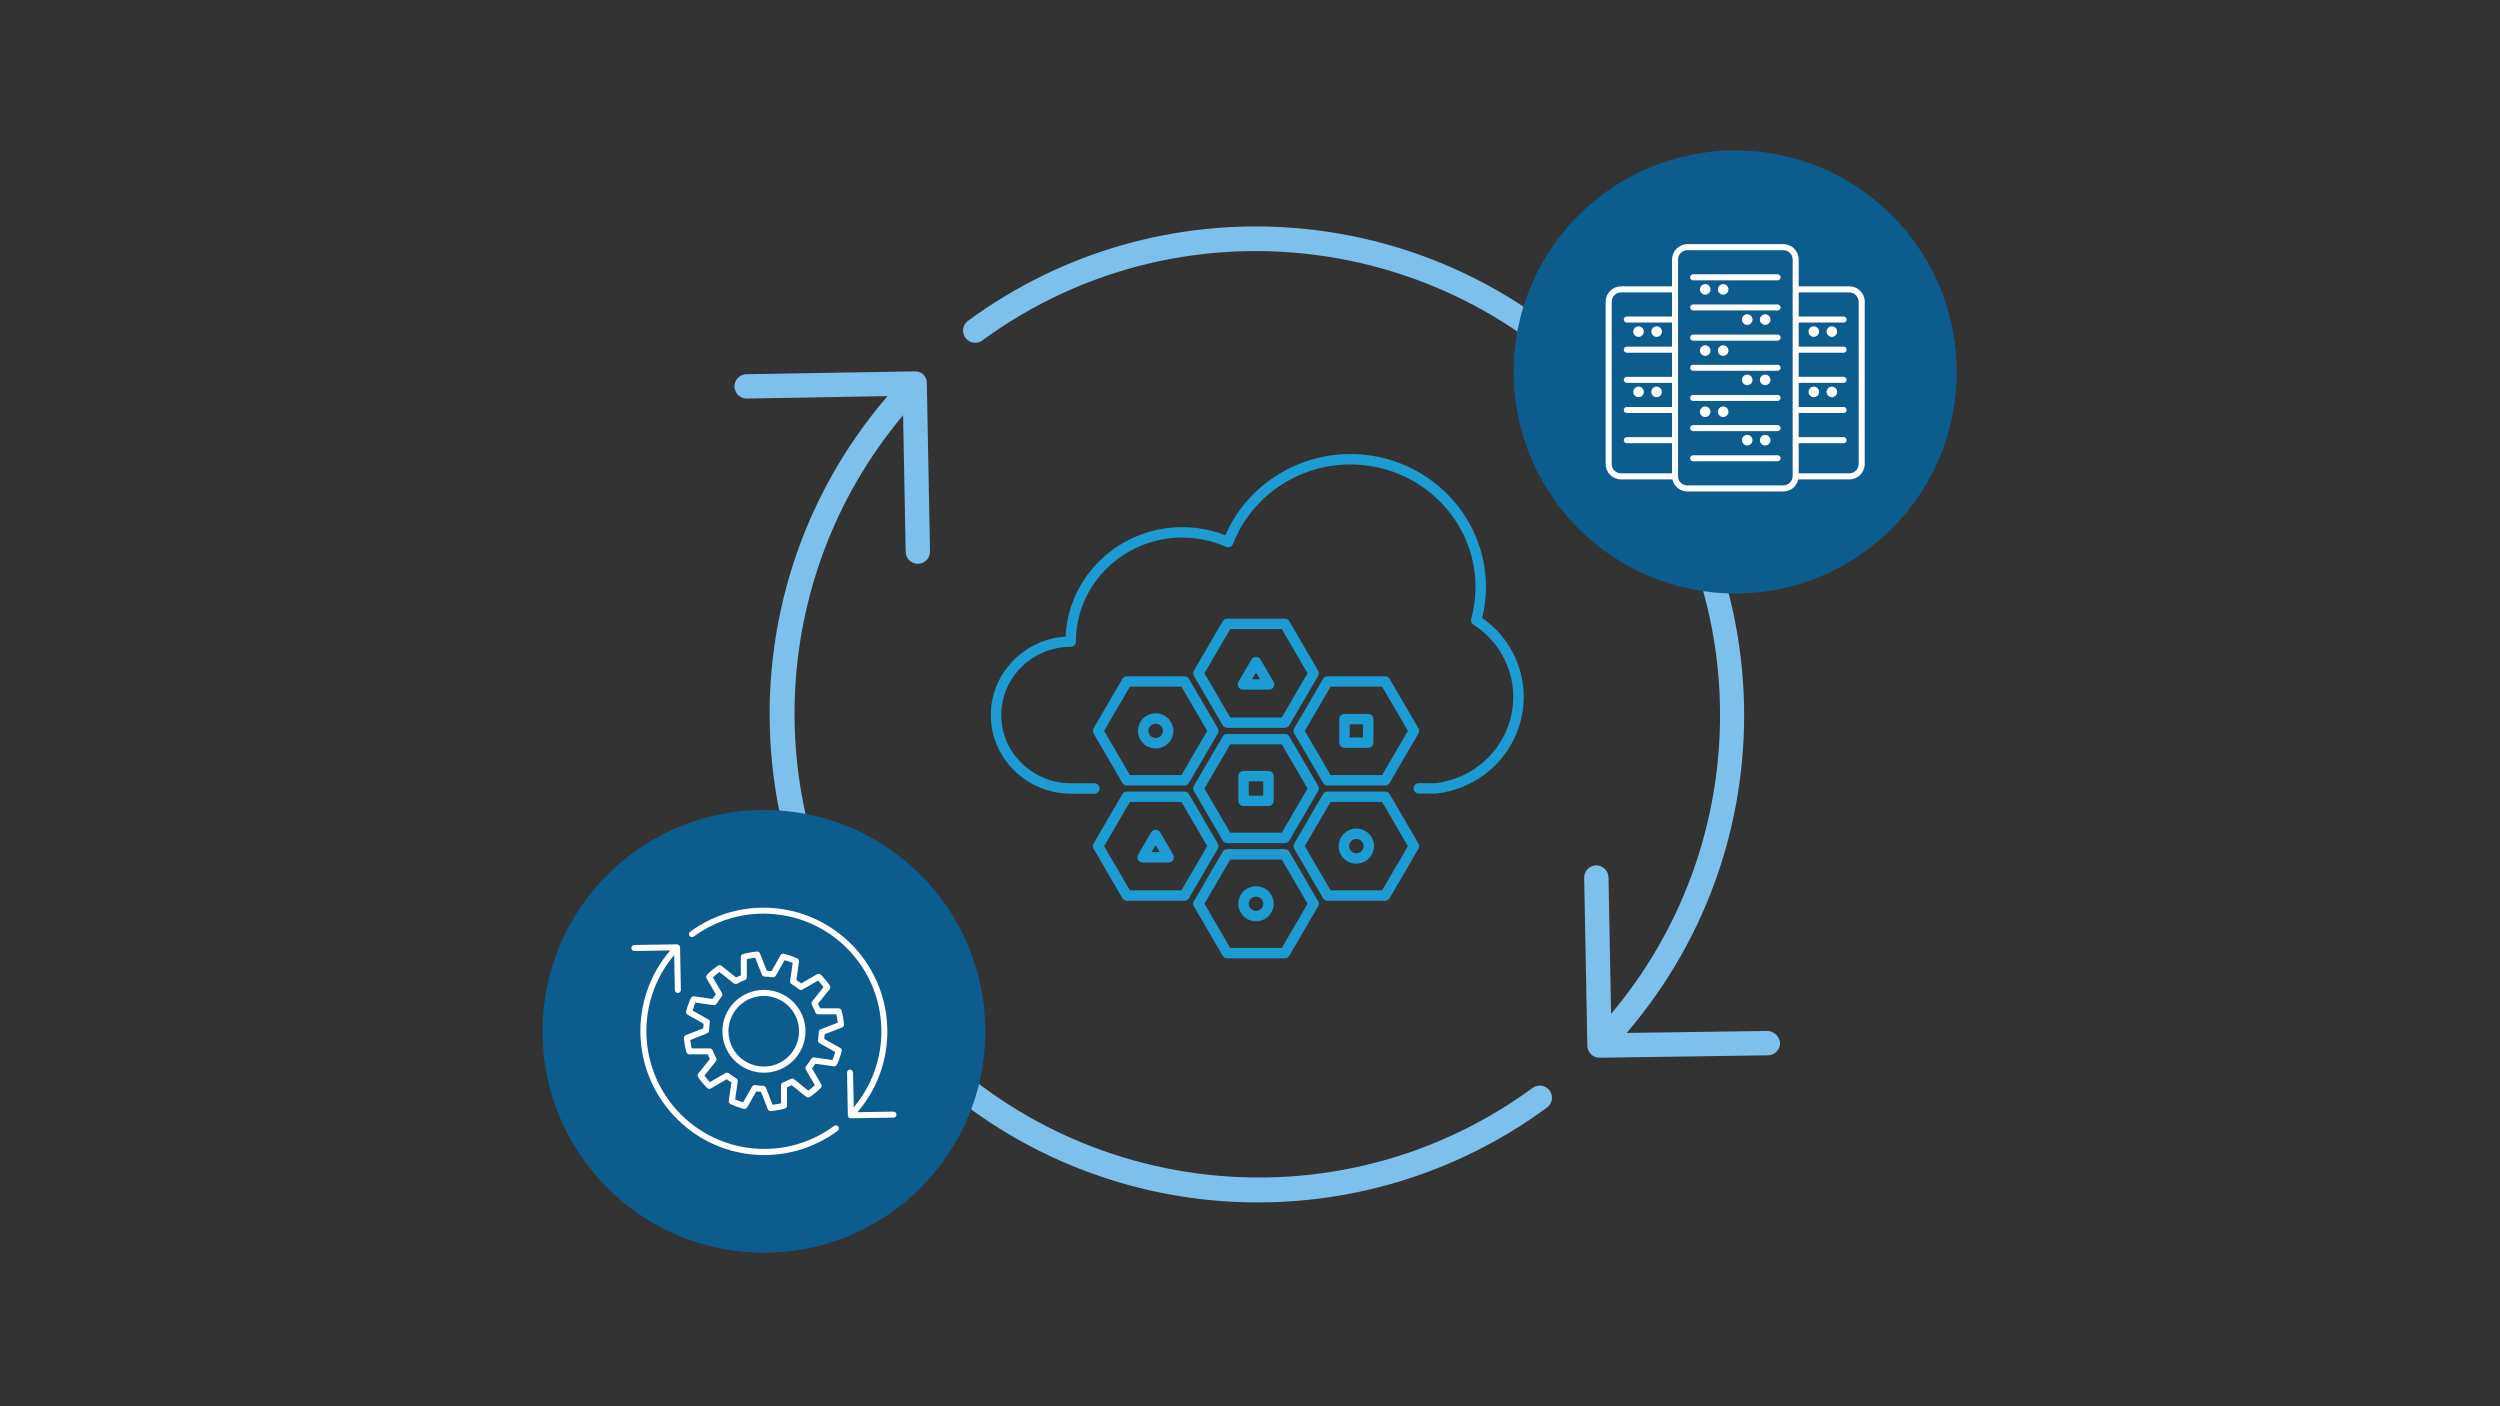 <svg viewBox="0 0 1200 675" xmlns="http://www.w3.org/2000/svg" id="a"><rect x="0" y="0" width="1200" height="675" fill="#333333" stroke="none"/><g><g><path fill="#1d9cd3" d="M554.71,359.248c-.903,0-1.82-.145-2.722-.449-2.156-.728-3.895-2.249-4.894-4.282-.991-2.018-1.134-4.298-.401-6.422,1.51-4.388,6.339-6.742,10.759-5.25h0c2.156,.729,3.895,2.25,4.894,4.282,.991,2.017,1.134,4.298,.403,6.421-1.204,3.494-4.51,5.699-8.039,5.699Zm.011-11.852c-1.452,0-2.809,.899-3.3,2.327-.296,.856-.238,1.775,.162,2.589,.407,.829,1.119,1.451,2.005,1.75,1.827,.618,3.814-.344,4.434-2.141,.294-.855,.236-1.774-.163-2.588-.408-.829-1.12-1.451-2.006-1.75-.375-.126-.757-.187-1.132-.187Z"></path><path fill="#1d9cd3" d="M651.037,414.567c-.903,0-1.82-.145-2.722-.449-2.156-.729-3.894-2.25-4.893-4.282-.991-2.017-1.134-4.298-.403-6.421,1.513-4.387,6.337-6.746,10.759-5.25h0c2.156,.729,3.894,2.25,4.892,4.283,.991,2.017,1.134,4.297,.401,6.421-1.202,3.493-4.507,5.698-8.035,5.698Zm.011-11.852c-1.452,0-2.809,.9-3.301,2.328-.294,.855-.236,1.774,.163,2.588,.408,.83,1.12,1.451,2.006,1.75,1.828,.617,3.812-.345,4.429-2.141,.296-.856,.238-1.775-.161-2.588-.408-.83-1.12-1.451-2.006-1.75-.374-.126-.755-.187-1.13-.187Z"></path><path fill="#1d9cd3" d="M602.874,442.226c-.903,0-1.82-.145-2.722-.449-2.156-.729-3.894-2.25-4.893-4.282-.991-2.017-1.134-4.298-.403-6.421,1.512-4.387,6.338-6.744,10.759-5.25h0c2.156,.729,3.894,2.25,4.892,4.283,.991,2.017,1.134,4.297,.401,6.421-1.202,3.493-4.507,5.698-8.035,5.698Zm.011-11.852c-1.452,0-2.809,.9-3.301,2.328-.294,.855-.236,1.774,.163,2.588,.408,.83,1.12,1.451,2.006,1.75,1.821,.617,3.811-.344,4.429-2.141,.296-.856,.238-1.775-.161-2.588-.408-.83-1.12-1.451-2.006-1.75-.374-.126-.755-.187-1.13-.187Z"></path><path fill="#1d9cd3" d="M608.868,386.909h-11.969c-1.381,0-2.5-1.119-2.5-2.5v-11.854c0-1.381,1.119-2.5,2.5-2.5h11.969c1.381,0,2.5,1.119,2.5,2.5v11.854c0,1.381-1.119,2.5-2.5,2.5Zm-9.469-5h6.969v-6.854h-6.969v6.854Z"></path><path fill="#1d9cd3" d="M656.746,358.968h-11.398c-1.381,0-2.5-1.119-2.5-2.5v-11.29c0-1.381,1.119-2.5,2.5-2.5h11.398c1.381,0,2.5,1.119,2.5,2.5v11.29c0,1.381-1.119,2.5-2.5,2.5Zm-8.898-5h6.398v-6.29h-6.398v6.29Z"></path><path fill="#1d9cd3" d="M560.99,414.011h-12.54c-.896,0-1.723-.479-2.168-1.255-.446-.776-.442-1.732,.009-2.505l6.271-10.74c.448-.767,1.271-1.239,2.159-1.239h0c.889,0,1.711,.472,2.159,1.24l6.27,10.74c.451,.773,.455,1.729,.009,2.505-.445,.776-1.272,1.255-2.168,1.255Zm-8.186-5h3.831l-1.915-3.281-1.916,3.281Z"></path><path fill="#1d9cd3" d="M609.153,331.034h-12.54c-.896,0-1.723-.479-2.168-1.255-.446-.776-.442-1.732,.009-2.505l6.271-10.74c.448-.768,1.271-1.24,2.159-1.24h0c.889,0,1.711,.472,2.159,1.24l6.27,10.74c.451,.773,.455,1.729,.009,2.505-.445,.777-1.272,1.255-2.168,1.255Zm-8.186-5h3.831l-1.915-3.282-1.916,3.282Z"></path><path fill="#1d9cd3" d="M616.704,349.371h-27.642c-.89,0-1.712-.473-2.16-1.241l-13.82-23.708c-.453-.778-.453-1.74,0-2.519l13.82-23.708c.448-.768,1.271-1.241,2.16-1.241h27.642c.89,0,1.712,.473,2.16,1.241l13.821,23.708c.453,.778,.453,1.74,0,2.519l-13.821,23.708c-.448,.768-1.271,1.241-2.16,1.241Zm-26.205-5h24.769l12.364-21.208-12.364-21.208h-24.769l-12.363,21.208,12.363,21.208Z"></path><path fill="#1d9cd3" d="M664.867,377.031h-27.642c-.89,0-1.712-.473-2.16-1.241l-13.82-23.708c-.453-.778-.453-1.74,0-2.519l13.82-23.708c.448-.768,1.271-1.241,2.16-1.241h27.642c.89,0,1.712,.473,2.16,1.241l13.821,23.708c.453,.778,.453,1.74,0,2.519l-13.821,23.708c-.448,.768-1.271,1.241-2.16,1.241Zm-26.205-5h24.769l12.364-21.208-12.364-21.208h-24.769l-12.363,21.208,12.363,21.208Z"></path><path fill="#1d9cd3" d="M664.867,432.349h-27.642c-.89,0-1.712-.473-2.16-1.241l-13.82-23.708c-.453-.778-.453-1.74,0-2.519l13.82-23.708c.448-.768,1.271-1.241,2.16-1.241h27.642c.89,0,1.712,.473,2.16,1.241l13.821,23.708c.453,.778,.453,1.74,0,2.519l-13.821,23.708c-.448,.768-1.271,1.241-2.16,1.241Zm-26.205-5h24.769l12.364-21.208-12.364-21.208h-24.769l-12.363,21.208,12.363,21.208Z"></path><path fill="#1d9cd3" d="M568.541,377.031h-27.642c-.89,0-1.712-.473-2.16-1.241l-13.82-23.708c-.453-.778-.453-1.74,0-2.519l13.82-23.708c.448-.768,1.271-1.241,2.16-1.241h27.642c.89,0,1.712,.473,2.16,1.241l13.821,23.708c.453,.778,.453,1.74,0,2.519l-13.821,23.708c-.448,.768-1.271,1.241-2.16,1.241Zm-26.205-5h24.769l12.364-21.208-12.364-21.208h-24.769l-12.363,21.208,12.363,21.208Z"></path><path fill="#1d9cd3" d="M568.541,432.349h-27.642c-.89,0-1.712-.473-2.16-1.241l-13.82-23.708c-.453-.778-.453-1.74,0-2.519l13.82-23.708c.448-.768,1.271-1.241,2.16-1.241h27.642c.89,0,1.712,.473,2.16,1.241l13.821,23.708c.453,.778,.453,1.74,0,2.519l-13.821,23.708c-.448,.768-1.271,1.241-2.16,1.241Zm-26.205-5h24.769l12.364-21.208-12.364-21.208h-24.769l-12.363,21.208,12.363,21.208Z"></path><path fill="#1d9cd3" d="M616.704,404.69h-27.642c-.89,0-1.712-.473-2.16-1.241l-13.82-23.708c-.453-.778-.453-1.74,0-2.519l13.82-23.708c.448-.768,1.271-1.241,2.16-1.241h27.642c.89,0,1.712,.473,2.16,1.241l13.821,23.708c.453,.778,.453,1.74,0,2.519l-13.821,23.708c-.448,.768-1.271,1.241-2.16,1.241Zm-26.205-5h24.769l12.364-21.208-12.364-21.208h-24.769l-12.363,21.208,12.363,21.208Z"></path><path fill="#1d9cd3" d="M616.704,460.008h-27.642c-.89,0-1.712-.473-2.16-1.241l-13.82-23.708c-.453-.778-.453-1.74,0-2.519l13.82-23.708c.448-.768,1.271-1.241,2.16-1.241h27.642c.89,0,1.712,.473,2.16,1.241l13.821,23.708c.453,.778,.453,1.74,0,2.519l-13.821,23.708c-.448,.768-1.271,1.241-2.16,1.241Zm-26.205-5h24.769l12.364-21.208-12.364-21.208h-24.769l-12.363,21.208,12.363,21.208Z"></path></g><path fill="#1d9cd3" d="M525.299,380.982h-11.202c-21.233,0-38.509-16.94-38.509-37.763,0-19.929,15.896-36.352,35.91-37.67,1.294-29.17,25.905-52.507,55.972-52.507,7.154,0,14.104,1.306,20.697,3.885,10.104-23.428,33.884-38.998,59.983-38.998,35.895,0,65.098,28.62,65.098,63.799,0,5.006-.603,10.002-1.794,14.877,12.506,8.743,19.916,22.764,19.916,37.861,0,23.866-18.11,43.833-42.127,46.446-.09,.01-.18,.015-.271,.015h-7.935c-1.381,0-2.5-1.119-2.5-2.5s1.119-2.5,2.5-2.5h7.797c21.408-2.396,37.535-20.197,37.535-41.461,0-13.988-7.153-26.95-19.135-34.672-.918-.592-1.346-1.711-1.056-2.764,1.372-4.995,2.068-10.143,2.068-15.302,0-32.422-26.96-58.799-60.098-58.799-24.919,0-47.538,15.339-56.284,38.17-.246,.64-.743,1.151-1.376,1.414-.634,.264-1.346,.255-1.974-.023-6.649-2.951-13.73-4.448-21.047-4.448-28.136,0-51.025,22.392-51.025,49.915,0,1.376-1.113,2.501-2.489,2.507-18.399,.076-33.367,14.77-33.367,32.755s15.032,32.763,33.509,32.763h11.202c1.381,0,2.5,1.119,2.5,2.5s-1.119,2.5-2.5,2.5Z"></path></g><g id="b"><g id="c"><path fill="#7cc0eb" d="M434.724,264.888c.057,3.185,2.656,5.736,5.841,5.736h.105c3.225-.058,5.793-2.719,5.736-5.944,0,0,0-.001,0-.002l-1.53-80.672c.146-3.029-2.191-5.602-5.22-5.748-.238-.011-.477-.007-.714,.012l-80.602,1.355c-3.226,.026-5.82,2.662-5.794,5.887,.026,3.226,2.662,5.82,5.887,5.794h.117l67.46-1.168c-84.336,98.164-73.126,246.109,25.038,330.444,82.757,71.099,203.633,75.676,291.529,11.038,2.597-1.916,3.148-5.574,1.232-8.171-1.916-2.597-5.574-3.148-8.171-1.232h0c-99.273,72.639-238.635,51.048-311.274-48.225-60.546-82.747-56.781-196.137,9.122-274.684l1.238,65.579Z"></path><path fill="#7cc0eb" d="M765.74,174.964c-81.879-79.827-209.539-88.566-301.532-20.641-2.405,2.15-2.612,5.842-.462,8.247,1.876,2.099,4.984,2.561,7.39,1.098,99.19-72.763,238.585-51.339,311.348,47.852,60.777,82.851,56.992,196.526-9.161,275.151l-1.238-65.568c-.119-3.199-2.745-5.732-5.946-5.736-3.225,.058-5.793,2.719-5.736,5.944,0,0,0,.001,0,.002l1.53,80.672c.057,3.185,2.656,5.736,5.841,5.736h.082l80.8-1.168c3.225-.045,5.804-2.696,5.759-5.921h0c-.267-3.135-2.794-5.598-5.934-5.783l-67.694,.97c80.669-94.086,74.074-234.73-15.046-320.854Z"></path></g></g><circle fill="#0c5c8d" r="106.347" cy="178.54" cx="832.896"></circle><circle fill="#0c5c8d" r="106.277" cy="495.062" cx="366.687"></circle><g id="d"><g id="e"><path fill="#fff" d="M428.856,533.581l-17.267,.266c21.382-24.911,18.522-62.439-6.389-83.821-20.956-17.988-51.542-19.173-73.827-2.86-.68,.421-.89,1.313-.47,1.993,.421,.68,1.313,.89,1.993,.47,.07-.043,.135-.092,.197-.146,25.199-18.454,60.586-12.985,79.04,12.214,15.4,21.029,14.433,49.86-2.342,69.809l-.318-16.668c-.014-.789-.658-1.422-1.448-1.422h-.026c-.799,.014-1.436,.674-1.422,1.473,0,.001,0,.002,0,.003l.388,20.316c-.038,.424,.116,.843,.42,1.141h0c.271,.27,.637,.422,1.019,.423h.023l20.467-.316c.799-.011,1.438-.668,1.427-1.468,0-.001,0-.002,0-.003-.056-.774-.689-1.381-1.465-1.404Z"></path><path fill="#fff" d="M325.501,537.623c20.763,20.253,53.147,22.469,76.475,5.232,.68-.421,.89-1.313,.47-1.993-.421-.68-1.313-.89-1.993-.47-.07,.043-.135,.092-.197,.146-25.188,18.468-60.579,13.021-79.047-12.167-15.444-21.063-14.455-49.961,2.392-69.919l.321,16.769c.016,.788,.659,1.419,1.448,1.419h.026c.799-.014,1.436-.674,1.422-1.473,0,0,0,0,0,0l-.391-20.472c-.046-.829-.754-1.463-1.583-1.418-.01,0-.02,.001-.03,.002l-20.325,.313c-.8,.006-1.443,.658-1.437,1.458,.006,.8,.658,1.443,1.458,1.437h.023l17.178-.272c-20.486,23.861-18.824,59.554,3.79,81.409Z"></path><path fill="#fff" d="M347.609,489.269c-1.54,5.04-.994,10.487,1.514,15.122,5.22,9.706,17.32,13.342,27.025,8.122,4.639-2.495,8.103-6.723,9.637-11.762,1.539-5.04,.994-10.486-1.511-15.122-5.228-9.669-17.279-13.308-26.984-8.147-4.674,2.476-8.161,6.721-9.682,11.787Zm11.045-9.23c8.266-4.39,18.525-1.248,22.915,7.018,4.39,8.266,1.248,18.525-7.018,22.915-8.266,4.39-18.525,1.248-22.915-7.018-2.097-3.948-2.549-8.565-1.257-12.845,1.307-4.325,4.286-7.949,8.275-10.07Z"></path><path fill="#fff" d="M333.136,478.218c-.274-.028-.55,.022-.796,.145-.053,.022-.104,.047-.153,.075-.228,.139-.412,.34-.53,.579,0,.017-.032,.026-.041,.043-.938,2.053-1.694,4.185-2.261,6.37-.003,.04-.003,.081,0,.122-.031,.173-.031,.351,0,.524,.01,.061,.025,.121,.043,.18,.039,.11,.092,.215,.156,.313,.027,.049,.057,.097,.09,.142,.113,.138,.249,.255,.402,.345l7.696,4.326c-.096,.744-.162,1.494-.197,2.244l-8.356,3.263c-.259,.109-.48,.292-.634,.527-.032,.04-.061,.081-.087,.124-.132,.233-.196,.499-.182,.767,0,.02-.014,.035-.014,.055,.203,2.25,.603,4.479,1.196,6.659,0,.023,.029,.032,.035,.055,.082,.259,.237,.489,.446,.663,.041,.032,.078,.052,.122,.081,.231,.168,.508,.262,.793,.269h8.842c.318,.776,.666,1.532,1.042,2.255l-5.594,6.975c-.17,.221-.271,.488-.29,.767-.008,.052-.013,.104-.014,.156,.002,.267,.08,.528,.226,.753,0,.017,0,.041,.017,.058,1.292,1.852,2.745,3.586,4.343,5.183,.023,.023,.055,.032,.078,.055,.076,.061,.157,.114,.243,.159,.15,.099,.324,.158,.504,.171,.064,.017,.129,.029,.194,.038,.026,0,.049-.017,.075-.02,.227-.004,.449-.063,.649-.171l7.658-4.418c.724,.56,1.469,1.081,2.235,1.563l-1.277,8.836c-.033,.279,.019,.561,.148,.811,.019,.047,.042,.092,.067,.136,.137,.231,.338,.417,.579,.536,.017,0,.026,.032,.043,.041,2.06,.939,4.198,1.696,6.39,2.264,.043,0,.09,0,.133,.014,.038,.007,.077,.012,.116,.014h.113c.038,0,.078-.029,.119-.032,.175-.01,.347-.053,.507-.127,.061-.029,.119-.052,.177-.087,.197-.121,.362-.288,.481-.486l4.343-7.667c.75,.096,1.506,.162,2.258,.2l3.263,8.333c.218,.554,.753,.919,1.349,.918h.124c2.256-.196,4.49-.591,6.676-1.181,.023,0,.032-.029,.055-.035,.261-.08,.493-.235,.666-.446,.03-.038,.057-.079,.081-.122,.168-.231,.262-.508,.269-.793v-8.802c.779-.316,1.534-.663,2.27-1.037l6.995,5.585c.237,.18,.525,.281,.822,.29,.029,0,.052,.029,.081,.029s.038-.017,.055-.02c.256-.004,.507-.078,.724-.214,.017,0,.038,0,.055-.017,1.86-1.294,3.604-2.747,5.211-4.343,.017-.02,.014-.046,.032-.067,.184-.199,.308-.446,.356-.712,.003-.05,.003-.1,0-.151,.03-.284-.028-.571-.165-.822l-4.415-7.632c.564-.728,1.092-1.477,1.584-2.247l8.868,1.28c.068,.004,.137,.004,.206,0,.052,0,.093-.035,.145-.041,.158-.019,.311-.064,.455-.133,.08-.03,.158-.067,.232-.11,.182-.132,.332-.305,.437-.504,0-.023,.038-.032,.049-.055,.942-2.053,1.702-4.184,2.273-6.37v-.107c.031-.174,.031-.353,0-.527-.01-.066-.025-.131-.046-.194-.039-.106-.089-.208-.151-.304-.027-.05-.058-.099-.093-.145-.111-.14-.248-.258-.402-.347l-7.69-4.343c.098-.75,.168-1.497,.203-2.244l8.359-3.246c.259-.107,.48-.29,.634-.524,.032-.04,.061-.081,.087-.124,.134-.233,.198-.499,.185-.767,0-.017,.014-.035,.014-.055-.195-2.25-.591-4.479-1.181-6.659,0-.02-.029-.032-.035-.052-.08-.261-.235-.493-.446-.666-.038-.031-.079-.059-.122-.084-.231-.168-.508-.262-.793-.269h-8.848c-.316-.773-.663-1.529-1.034-2.255l5.605-6.963c.172-.222,.272-.49,.29-.77,.008-.052,.013-.104,.014-.156-.004-.267-.081-.527-.223-.753,0-.017,0-.041-.017-.058-1.291-1.856-2.744-3.593-4.343-5.191-.017-.017-.046-.014-.064-.032-.199-.18-.443-.301-.706-.35-.056-.004-.112-.004-.168,0-.279-.028-.561,.028-.808,.162l-7.661,4.404c-.755-.579-1.527-1.122-2.316-1.63l1.262-8.839c.031-.278-.02-.559-.148-.808-.023-.049-.041-.09-.067-.136-.139-.23-.339-.417-.579-.539-.017,0-.023-.029-.041-.038-2.061-.935-4.2-1.688-6.393-2.25-.038-.003-.075-.003-.113,0-.064-.01-.129-.016-.194-.017-.115-.006-.229,.003-.342,.026-.058,0-.11,.023-.168,.041-.112,.041-.218,.095-.318,.159-.046,.032-.096,.055-.139,.09-.14,.112-.257,.248-.347,.402l-4.343,7.675c-.75-.096-1.508-.159-2.261-.197l-3.277-8.324c-.109-.262-.294-.484-.533-.637-.034-.027-.07-.051-.107-.072-.235-.141-.508-.207-.782-.191h-.049c-2.257,.202-4.492,.602-6.679,1.196-.035,.012-.069,.028-.101,.046-.063,.024-.124,.052-.182,.084-.097,.049-.188,.11-.269,.182-.05,.04-.096,.083-.139,.13-.075,.088-.139,.186-.191,.29-.03,.048-.057,.099-.081,.151-.067,.166-.102,.342-.104,.521l.02,8.807c-.779,.318-1.54,.666-2.267,1.042l-7.021-5.611c-.219-.171-.484-.271-.761-.29-.056-.008-.112-.013-.168-.014-.265,.004-.524,.082-.747,.226,0,0-.035,0-.052,.014-1.862,1.291-3.606,2.744-5.211,4.343-.017,.017-.014,.043-.029,.061-.185,.203-.308,.454-.356,.724-.003,.045-.003,.091,0,.136-.03,.287,.027,.577,.165,.831l4.433,7.623c-.562,.724-1.086,1.477-1.575,2.247l-8.874-1.262Zm24.401-7.765l.02-.017c.238-.098,.445-.258,.599-.463,.034-.045,.064-.091,.093-.139,.146-.22,.226-.477,.232-.741l-.02-8.686c1.328-.32,2.674-.56,4.03-.721l3.222,8.188c.102,.231,.262,.431,.466,.579,.046,.035,.095,.068,.145,.098,.212,.139,.458,.218,.712,.229h0c1.28,.02,2.557,.131,3.822,.333h.084c.05,.003,.1,.003,.151,0,.043,0,.081-.029,.127-.035,.164-.013,.324-.056,.472-.127,.064-.024,.125-.054,.182-.09,.197-.119,.361-.285,.478-.484l4.273-7.502c1.311,.381,2.599,.835,3.859,1.361l-1.242,8.686c-.03,.255,.011,.514,.119,.747,.021,.052,.045,.102,.072,.151,.117,.226,.293,.416,.51,.55h0c1.256,.731,2.449,1.565,3.567,2.493l.029,.017c.049,.032,.099,.061,.151,.087,.101,.066,.21,.118,.324,.156,.058,.017,.119,.02,.177,.032,.08,.019,.161,.033,.243,.041,.026,0,.049-.017,.072-.02,.227-.004,.449-.062,.649-.171l7.545-4.343c.928,.992,1.798,2.037,2.606,3.13l-5.507,6.885c-.397,.509-.404,1.221-.017,1.737,.024,.076,.053,.151,.087,.223,.566,1.068,1.062,2.171,1.485,3.303v.02c.098,.237,.258,.443,.463,.596,.044,.035,.09,.065,.139,.093,.219,.145,.475,.226,.738,.232h8.715c.316,1.322,.554,2.66,.712,4.01l-8.223,3.185c-.232,.099-.432,.259-.579,.463-.036,.045-.069,.092-.098,.142-.139,.212-.219,.456-.232,.709h0c-.023,1.277-.138,2.55-.345,3.81v.023c-.033,.257,.004,.518,.107,.756,.022,.052,.047,.102,.075,.151,.118,.239,.302,.44,.53,.579l7.568,4.273c-.384,1.303-.842,2.583-1.372,3.833l-8.726-1.259c-.247-.025-.496,.014-.724,.113-.066,.025-.13,.056-.191,.093-.218,.116-.402,.285-.536,.492h0c-.724,1.223-1.547,2.385-2.461,3.474v.026c-.157,.202-.257,.443-.29,.698v.171c-.015,.263,.044,.525,.171,.756l4.343,7.51c-.997,.927-2.046,1.797-3.141,2.606l-6.888-5.501c-.518-.393-1.234-.393-1.752,0-.077,.024-.152,.053-.226,.087-1.066,.564-2.169,1.056-3.301,1.474l-.02,.014c-.238,.099-.445,.26-.599,.466-.034,.044-.066,.091-.096,.139-.144,.22-.224,.475-.232,.738v8.668c-1.328,.315-2.674,.553-4.03,.712l-3.208-8.196c-.127-.285-.338-.525-.605-.686-.213-.138-.459-.218-.712-.232h0c-1.281-.021-2.558-.135-3.822-.342h-.023c-.25-.034-.505-.001-.738,.096-.067,.027-.13,.06-.191,.098-.224,.119-.411,.298-.541,.515l-4.285,7.548c-1.31-.384-2.597-.84-3.856-1.367l1.254-8.686c.032-.255-.007-.513-.113-.747-.035-.043-.072-.084-.113-.122-.118-.225-.293-.414-.507-.55h0c-1.221-.719-2.383-1.534-3.474-2.438h-.02c-.204-.16-.449-.26-.706-.29-.055-.003-.11-.003-.165,0-.262-.015-.522,.043-.753,.168l-7.528,4.343c-.932-.991-1.807-2.034-2.62-3.124l5.501-6.868c.16-.203,.26-.447,.29-.704,.009-.058,.014-.117,.014-.177,.012-.252-.044-.503-.162-.727h0l-.226-.394c-.56-1.05-1.049-2.136-1.465-3.251v-.02c-.098-.237-.258-.443-.463-.596-.045-.035-.092-.067-.142-.096-.219-.144-.474-.224-.735-.232h-8.703c-.318-1.32-.559-2.657-.721-4.004l8.165-3.24c.231-.101,.431-.262,.579-.466,.035-.046,.068-.095,.098-.145,.14-.211,.219-.456,.229-.709h0c.02-1.276,.132-2.548,.336-3.807v-.029c.043-.256,.014-.518-.084-.759-.019-.051-.044-.101-.072-.148-.118-.24-.303-.441-.533-.579l-7.574-4.259c.381-1.305,.837-2.587,1.367-3.839l8.726,1.242c.067,.004,.135,.004,.203,0,.058,0,.104-.038,.159-.043,.131-.016,.258-.05,.379-.101,.083-.023,.164-.055,.24-.096,.176-.112,.326-.26,.44-.434h.014c.72-1.23,1.54-2.399,2.452-3.495v-.026c.158-.205,.257-.447,.29-.704v-.165c.015-.264-.044-.527-.171-.759l-4.363-7.502c.996-.928,2.043-1.798,3.138-2.606l6.899,5.501c.236,.179,.523,.28,.819,.29,.029,0,.052,.029,.081,.029,.022-.004,.043-.01,.064-.017,.223-.005,.442-.061,.64-.165h0l.417-.237c1.059-.571,2.156-1.068,3.283-1.488v-.006Z"></path></g></g><g id="f"><g id="g"><path fill="#fff" d="M853.239,131.662h-40.534c-.8,0-1.448,.648-1.448,1.448s.648,1.448,1.448,1.448h40.534c.8,0,1.448-.648,1.448-1.448s-.648-1.448-1.448-1.448Z"></path><path fill="#fff" d="M853.239,146.139h-40.534c-.8,0-1.448,.648-1.448,1.448s.648,1.448,1.448,1.448h40.534c.8,0,1.448-.648,1.448-1.448s-.648-1.448-1.448-1.448Z"></path><path fill="#fff" d="M853.239,160.615h-40.534c-.8,0-1.448,.648-1.448,1.448s.648,1.448,1.448,1.448h40.534c.8,0,1.448-.648,1.448-1.448s-.648-1.448-1.448-1.448Z"></path><path fill="#fff" d="M853.239,175.091h-40.534c-.8,0-1.448,.648-1.448,1.448s.648,1.448,1.448,1.448h40.534c.8,0,1.448-.648,1.448-1.448s-.648-1.448-1.448-1.448Z"></path><path fill="#fff" d="M853.239,189.567h-40.534c-.8,0-1.448,.648-1.448,1.448s.648,1.448,1.448,1.448h40.534c.8,0,1.448-.648,1.448-1.448s-.648-1.448-1.448-1.448Z"></path><path fill="#fff" d="M853.239,204.044h-40.534c-.8,0-1.448,.648-1.448,1.448s.648,1.448,1.448,1.448h40.534c.8,0,1.448-.648,1.448-1.448s-.648-1.448-1.448-1.448Z"></path><path fill="#fff" d="M853.239,218.52h-40.534c-.8,0-1.448,.648-1.448,1.448s.648,1.448,1.448,1.448h40.534c.8,0,1.448-.648,1.448-1.448s-.648-1.448-1.448-1.448Z"></path><path fill="#fff" d="M821.029,138.9c0-1.399-1.134-2.533-2.533-2.533s-2.533,1.134-2.533,2.533,1.134,2.533,2.533,2.533c1.398-.003,2.53-1.136,2.533-2.533Z"></path><path fill="#fff" d="M829.654,138.9c0-1.399-1.134-2.533-2.533-2.533s-2.533,1.134-2.533,2.533,1.134,2.533,2.533,2.533c1.398-.003,2.53-1.136,2.533-2.533Z"></path><path fill="#fff" d="M841.2,153.4c0-1.399-1.134-2.533-2.533-2.533s-2.533,1.134-2.533,2.533,1.134,2.533,2.533,2.533c1.398-.002,2.532-1.135,2.533-2.533Z"></path><path fill="#fff" d="M849.822,153.4c0-1.399-1.134-2.533-2.533-2.533s-2.533,1.134-2.533,2.533,1.134,2.533,2.533,2.533,2.533-1.134,2.533-2.533Z"></path><path fill="#fff" d="M841.2,182.344c0-1.399-1.134-2.533-2.533-2.533s-2.533,1.134-2.533,2.533,1.134,2.533,2.533,2.533h0c1.398-.002,2.532-1.135,2.533-2.533Z"></path><path fill="#fff" d="M849.822,182.344c0-1.399-1.134-2.533-2.533-2.533s-2.533,1.134-2.533,2.533,1.134,2.533,2.533,2.533h0c1.399,0,2.533-1.134,2.533-2.533Z"></path><path fill="#fff" d="M841.2,211.282c0-1.399-1.134-2.533-2.533-2.533s-2.533,1.134-2.533,2.533,1.134,2.533,2.533,2.533c1.398-.003,2.53-1.136,2.533-2.533Z"></path><path fill="#fff" d="M849.822,211.282c0-1.399-1.134-2.533-2.533-2.533s-2.533,1.134-2.533,2.533,1.134,2.533,2.533,2.533c1.398-.002,2.532-1.135,2.533-2.533Z"></path><path fill="#fff" d="M821.029,168.276c0-1.399-1.134-2.533-2.533-2.533s-2.533,1.134-2.533,2.533,1.134,2.533,2.533,2.533c1.398-.002,2.532-1.135,2.533-2.533Z"></path><path fill="#fff" d="M829.654,168.276c0-1.399-1.134-2.533-2.533-2.533s-2.533,1.134-2.533,2.533,1.134,2.533,2.533,2.533c1.398-.002,2.532-1.135,2.533-2.533Z"></path><path fill="#fff" d="M821.029,197.645c0-1.399-1.134-2.533-2.533-2.533s-2.533,1.134-2.533,2.533,1.134,2.533,2.533,2.533c1.398-.003,2.53-1.136,2.533-2.533Z"></path><path fill="#fff" d="M829.654,197.645c0-1.399-1.134-2.533-2.533-2.533s-2.533,1.134-2.533,2.533,1.134,2.533,2.533,2.533c1.398-.003,2.53-1.136,2.533-2.533Z"></path><path fill="#fff" d="M887.756,137.453h-24.384v-12.985c-.05-4.014-3.302-7.25-7.316-7.282h-46.081c-4.043,.015-7.332,3.259-7.403,7.302v12.965h-24.517c-4.026,.028-7.287,3.276-7.331,7.302v78.065c.05,4.014,3.302,7.25,7.316,7.282h24.705c.736,3.362,3.701,5.766,7.143,5.791h46.153c3.445-.021,6.415-2.426,7.151-5.791h24.549c4.026-.027,7.287-3.276,7.328-7.302v-78.065c-.049-4.014-3.3-7.25-7.313-7.282Zm-109.658,89.753h-.043c-2.43-.02-4.399-1.977-4.436-4.407v-78.021c.028-2.443,2.007-4.413,4.45-4.43h24.503v11.581h-21.714c-.8,0-1.448,.648-1.448,1.448s.648,1.448,1.448,1.448h21.714v11.581h-21.714c-.8,0-1.448,.648-1.448,1.448s.648,1.448,1.448,1.448h21.714v11.581h-21.714c-.8,0-1.448,.648-1.448,1.448s.648,1.448,1.448,1.448h21.714v11.581h-21.714c-.8,0-1.448,.648-1.448,1.448s.648,1.448,1.448,1.448h21.714v11.581h-21.714c-.8,0-1.448,.648-1.448,1.448s.648,1.448,1.448,1.448h21.714v14.476h-24.474Zm82.379,1.361c-.08,2.437-2.055,4.385-4.493,4.43h-46.035c-2.43,.045-4.436-1.889-4.481-4.319,0-.029,0-.058,0-.088V124.511c.028-2.443,2.007-4.413,4.45-4.43h46.124c2.43,.02,4.399,1.977,4.436,4.407v104.079Zm31.697-5.791c-.027,2.442-2.005,4.413-4.447,4.43h-24.355v-14.476h21.564c.8,0,1.448-.648,1.448-1.448s-.648-1.448-1.448-1.448h-21.564v-11.581h21.564c.8,0,1.448-.648,1.448-1.448s-.648-1.448-1.448-1.448h-21.564v-11.581h21.564c.8,0,1.448-.648,1.448-1.448s-.648-1.448-1.448-1.448h-21.564v-11.581h21.564c.8,0,1.448-.648,1.448-1.448s-.648-1.448-1.448-1.448h-21.564v-11.581h21.564c.8,0,1.448-.648,1.448-1.448s-.648-1.448-1.448-1.448h-21.564v-11.581h24.32c2.425,.049,4.389,1.983,4.476,4.407l.006,78.021Z"></path><path fill="#fff" d="M870.61,156.634c-1.399,0-2.533,1.134-2.533,2.533s1.134,2.533,2.533,2.533,2.533-1.134,2.533-2.533c-.003-1.398-1.136-2.53-2.533-2.533Z"></path><path fill="#fff" d="M879.296,156.634c-1.399,0-2.533,1.134-2.533,2.533s1.134,2.533,2.533,2.533,2.533-1.134,2.533-2.533c-.003-1.398-1.136-2.53-2.533-2.533Z"></path><path fill="#fff" d="M870.633,185.578c-1.399,0-2.533,1.134-2.533,2.533s1.134,2.533,2.533,2.533,2.533-1.134,2.533-2.533h0c-.002-1.398-1.135-2.532-2.533-2.533Z"></path><path fill="#fff" d="M879.296,185.578c-1.399,0-2.533,1.134-2.533,2.533s1.134,2.533,2.533,2.533,2.533-1.134,2.533-2.533h0c-.003-1.398-1.136-2.53-2.533-2.533Z"></path><path fill="#fff" d="M795.197,161.701c1.399,0,2.533-1.134,2.533-2.533s-1.134-2.533-2.533-2.533-2.533,1.134-2.533,2.533c.002,1.398,1.135,2.532,2.533,2.533Z"></path><path fill="#fff" d="M786.497,161.701c1.399,0,2.533-1.134,2.533-2.533s-1.134-2.533-2.533-2.533-2.533,1.134-2.533,2.533c.002,1.398,1.135,2.532,2.533,2.533Z"></path><path fill="#fff" d="M795.16,190.645c1.399,0,2.533-1.134,2.533-2.533,0-1.399-1.134-2.533-2.533-2.533-1.399,0-2.533,1.134-2.533,2.533,0,.003,0,.006,0,.009,.006,1.395,1.138,2.523,2.533,2.525Z"></path><path fill="#fff" d="M786.497,190.645c1.399,0,2.533-1.134,2.533-2.533,0-1.399-1.134-2.533-2.533-2.533-1.399,0-2.533,1.134-2.533,2.533,0,.003,0,.006,0,.009,.006,1.395,1.138,2.523,2.533,2.525Z"></path></g></g></svg>